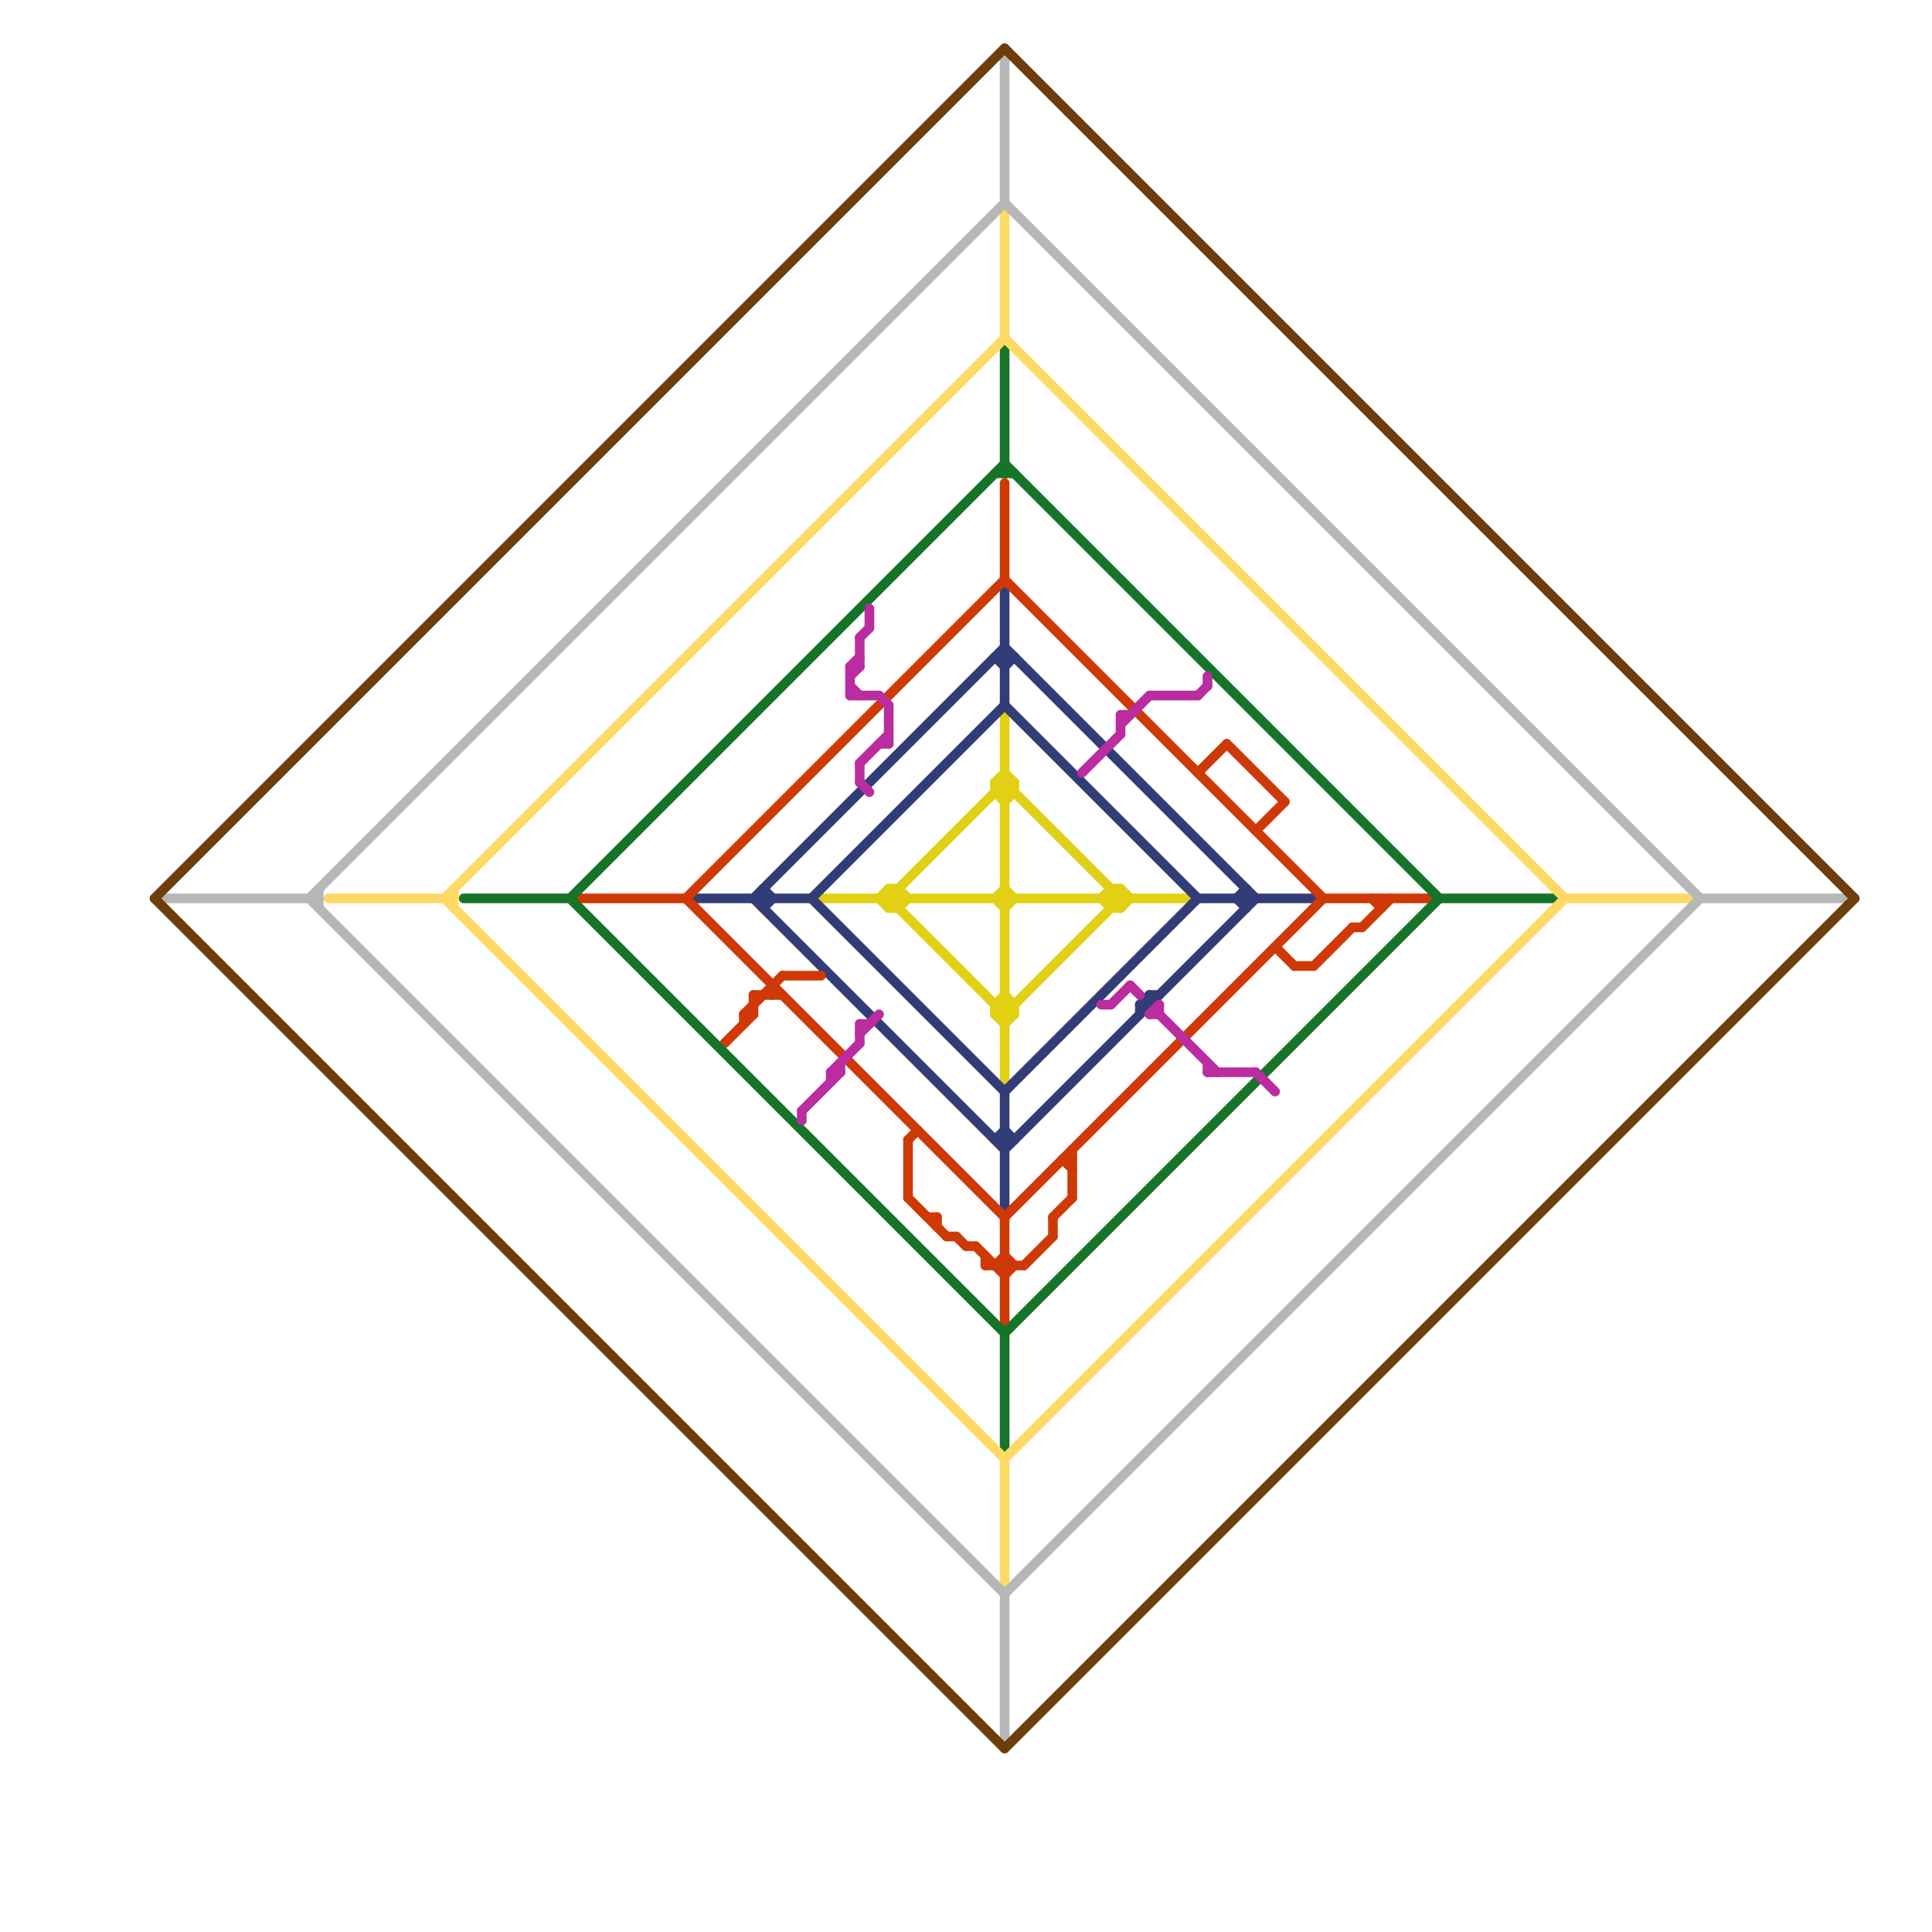 
<svg version="1.1" xmlns="http://www.w3.org/2000/svg" viewBox="0 0 200 200">
<style>line { stroke-width: 1; fill: none; stroke-linecap: round; stroke-linejoin: round; } .c0 { stroke: #e1d014 } .c1 { stroke: #323d77 } .c2 { stroke: #cf3907 } .c3 { stroke: #167429 } .c4 { stroke: #ffd966 } .c5 { stroke: #b7b7b7 } .c6 { stroke: #6d3d0b } .c7 { stroke: #ba2ca0 }</style><line class="c0" x1="103" y1="81" x2="105" y2="81"/><line class="c0" x1="103" y1="104" x2="105" y2="104"/><line class="c0" x1="115" y1="93" x2="116" y2="92"/><line class="c0" x1="116" y1="94" x2="117" y2="93"/><line class="c0" x1="116" y1="92" x2="116" y2="94"/><line class="c0" x1="103" y1="81" x2="104" y2="82"/><line class="c0" x1="92" y1="93" x2="104" y2="105"/><line class="c0" x1="92" y1="94" x2="93" y2="94"/><line class="c0" x1="115" y1="92" x2="115" y2="94"/><line class="c0" x1="104" y1="74" x2="104" y2="112"/><line class="c0" x1="93" y1="92" x2="93" y2="94"/><line class="c0" x1="114" y1="93" x2="115" y2="92"/><line class="c0" x1="93" y1="92" x2="94" y2="93"/><line class="c0" x1="103" y1="93" x2="104" y2="94"/><line class="c0" x1="104" y1="103" x2="105" y2="104"/><line class="c0" x1="103" y1="82" x2="105" y2="82"/><line class="c0" x1="92" y1="92" x2="93" y2="93"/><line class="c0" x1="105" y1="104" x2="105" y2="105"/><line class="c0" x1="92" y1="92" x2="92" y2="94"/><line class="c0" x1="115" y1="92" x2="116" y2="92"/><line class="c0" x1="115" y1="94" x2="116" y2="94"/><line class="c0" x1="103" y1="82" x2="104" y2="83"/><line class="c0" x1="92" y1="94" x2="93" y2="93"/><line class="c0" x1="104" y1="81" x2="116" y2="93"/><line class="c0" x1="91" y1="93" x2="92" y2="92"/><line class="c0" x1="103" y1="81" x2="103" y2="82"/><line class="c0" x1="115" y1="93" x2="116" y2="94"/><line class="c0" x1="104" y1="82" x2="105" y2="81"/><line class="c0" x1="116" y1="92" x2="117" y2="93"/><line class="c0" x1="114" y1="93" x2="115" y2="94"/><line class="c0" x1="104" y1="94" x2="105" y2="93"/><line class="c0" x1="104" y1="106" x2="105" y2="105"/><line class="c0" x1="104" y1="105" x2="116" y2="93"/><line class="c0" x1="103" y1="105" x2="104" y2="104"/><line class="c0" x1="104" y1="104" x2="105" y2="105"/><line class="c0" x1="92" y1="92" x2="93" y2="92"/><line class="c0" x1="104" y1="80" x2="105" y2="81"/><line class="c0" x1="103" y1="104" x2="103" y2="105"/><line class="c0" x1="103" y1="105" x2="105" y2="105"/><line class="c0" x1="104" y1="83" x2="105" y2="82"/><line class="c0" x1="103" y1="81" x2="104" y2="80"/><line class="c0" x1="91" y1="93" x2="92" y2="94"/><line class="c0" x1="103" y1="104" x2="104" y2="103"/><line class="c0" x1="103" y1="93" x2="104" y2="92"/><line class="c0" x1="104" y1="92" x2="105" y2="93"/><line class="c0" x1="85" y1="93" x2="123" y2="93"/><line class="c0" x1="93" y1="94" x2="94" y2="93"/><line class="c0" x1="103" y1="105" x2="104" y2="106"/><line class="c0" x1="105" y1="81" x2="105" y2="82"/><line class="c0" x1="92" y1="93" x2="104" y2="81"/><line class="c1" x1="72" y1="93" x2="84" y2="93"/><line class="c1" x1="128" y1="93" x2="129" y2="94"/><line class="c1" x1="104" y1="61" x2="104" y2="73"/><line class="c1" x1="103" y1="68" x2="105" y2="68"/><line class="c1" x1="84" y1="93" x2="104" y2="113"/><line class="c1" x1="78" y1="93" x2="104" y2="119"/><line class="c1" x1="104" y1="113" x2="104" y2="125"/><line class="c1" x1="78" y1="93" x2="104" y2="67"/><line class="c1" x1="84" y1="93" x2="104" y2="73"/><line class="c1" x1="79" y1="92" x2="80" y2="93"/><line class="c1" x1="103" y1="68" x2="104" y2="69"/><line class="c1" x1="104" y1="67" x2="130" y2="93"/><line class="c1" x1="79" y1="92" x2="79" y2="94"/><line class="c1" x1="104" y1="69" x2="105" y2="68"/><line class="c1" x1="104" y1="113" x2="124" y2="93"/><line class="c1" x1="103" y1="118" x2="104" y2="117"/><line class="c1" x1="129" y1="92" x2="129" y2="94"/><line class="c1" x1="119" y1="103" x2="120" y2="103"/><line class="c1" x1="104" y1="73" x2="124" y2="93"/><line class="c1" x1="79" y1="94" x2="80" y2="93"/><line class="c1" x1="118" y1="104" x2="119" y2="104"/><line class="c1" x1="103" y1="118" x2="105" y2="118"/><line class="c1" x1="104" y1="117" x2="105" y2="118"/><line class="c1" x1="128" y1="93" x2="129" y2="92"/><line class="c1" x1="119" y1="103" x2="119" y2="104"/><line class="c1" x1="118" y1="104" x2="118" y2="105"/><line class="c1" x1="124" y1="93" x2="136" y2="93"/><line class="c1" x1="118" y1="104" x2="119" y2="103"/><line class="c1" x1="104" y1="119" x2="130" y2="93"/><line class="c2" x1="104" y1="126" x2="104" y2="137"/><line class="c2" x1="78" y1="103" x2="78" y2="105"/><line class="c2" x1="75" y1="108" x2="78" y2="105"/><line class="c2" x1="137" y1="93" x2="148" y2="93"/><line class="c2" x1="109" y1="126" x2="111" y2="124"/><line class="c2" x1="130" y1="86" x2="133" y2="83"/><line class="c2" x1="71" y1="93" x2="104" y2="60"/><line class="c2" x1="136" y1="100" x2="140" y2="96"/><line class="c2" x1="102" y1="130" x2="102" y2="131"/><line class="c2" x1="102" y1="131" x2="106" y2="131"/><line class="c2" x1="104" y1="130" x2="105" y2="131"/><line class="c2" x1="132" y1="98" x2="134" y2="100"/><line class="c2" x1="110" y1="120" x2="111" y2="121"/><line class="c2" x1="78" y1="103" x2="81" y2="103"/><line class="c2" x1="94" y1="124" x2="98" y2="128"/><line class="c2" x1="103" y1="131" x2="104" y2="130"/><line class="c2" x1="143" y1="93" x2="143" y2="94"/><line class="c2" x1="96" y1="126" x2="97" y2="126"/><line class="c2" x1="94" y1="118" x2="95" y2="117"/><line class="c2" x1="111" y1="119" x2="111" y2="124"/><line class="c2" x1="101" y1="129" x2="104" y2="132"/><line class="c2" x1="81" y1="101" x2="85" y2="101"/><line class="c2" x1="104" y1="126" x2="137" y2="93"/><line class="c2" x1="71" y1="93" x2="104" y2="126"/><line class="c2" x1="134" y1="100" x2="136" y2="100"/><line class="c2" x1="104" y1="50" x2="104" y2="60"/><line class="c2" x1="110" y1="120" x2="111" y2="120"/><line class="c2" x1="98" y1="128" x2="99" y2="128"/><line class="c2" x1="140" y1="96" x2="141" y2="96"/><line class="c2" x1="106" y1="131" x2="109" y2="128"/><line class="c2" x1="109" y1="126" x2="109" y2="128"/><line class="c2" x1="104" y1="60" x2="137" y2="93"/><line class="c2" x1="94" y1="118" x2="94" y2="124"/><line class="c2" x1="80" y1="102" x2="80" y2="103"/><line class="c2" x1="97" y1="126" x2="97" y2="127"/><line class="c2" x1="141" y1="96" x2="144" y2="93"/><line class="c2" x1="77" y1="105" x2="78" y2="105"/><line class="c2" x1="142" y1="93" x2="143" y2="94"/><line class="c2" x1="127" y1="77" x2="133" y2="83"/><line class="c2" x1="104" y1="132" x2="105" y2="131"/><line class="c2" x1="60" y1="93" x2="71" y2="93"/><line class="c2" x1="77" y1="105" x2="77" y2="106"/><line class="c2" x1="100" y1="129" x2="101" y2="129"/><line class="c2" x1="124" y1="80" x2="127" y2="77"/><line class="c2" x1="99" y1="128" x2="100" y2="129"/><line class="c2" x1="77" y1="105" x2="81" y2="101"/><line class="c3" x1="59" y1="93" x2="104" y2="48"/><line class="c3" x1="59" y1="93" x2="104" y2="138"/><line class="c3" x1="104" y1="138" x2="104" y2="150"/><line class="c3" x1="104" y1="48" x2="149" y2="93"/><line class="c3" x1="104" y1="36" x2="104" y2="49"/><line class="c3" x1="48" y1="93" x2="59" y2="93"/><line class="c3" x1="149" y1="93" x2="161" y2="93"/><line class="c3" x1="103" y1="49" x2="105" y2="49"/><line class="c3" x1="104" y1="138" x2="149" y2="93"/><line class="c4" x1="47" y1="92" x2="47" y2="94"/><line class="c4" x1="104" y1="151" x2="104" y2="164"/><line class="c4" x1="104" y1="22" x2="104" y2="35"/><line class="c4" x1="104" y1="151" x2="162" y2="93"/><line class="c4" x1="162" y1="93" x2="175" y2="93"/><line class="c4" x1="104" y1="35" x2="162" y2="93"/><line class="c4" x1="34" y1="93" x2="47" y2="93"/><line class="c4" x1="46" y1="93" x2="104" y2="151"/><line class="c4" x1="46" y1="93" x2="104" y2="35"/><line class="c5" x1="176" y1="93" x2="191" y2="93"/><line class="c5" x1="104" y1="21" x2="176" y2="93"/><line class="c5" x1="32" y1="93" x2="104" y2="21"/><line class="c5" x1="104" y1="165" x2="104" y2="180"/><line class="c5" x1="32" y1="93" x2="104" y2="165"/><line class="c5" x1="33" y1="92" x2="33" y2="94"/><line class="c5" x1="17" y1="93" x2="33" y2="93"/><line class="c5" x1="104" y1="165" x2="176" y2="93"/><line class="c5" x1="104" y1="6" x2="104" y2="21"/><line class="c6" x1="16" y1="93" x2="104" y2="181"/><line class="c6" x1="104" y1="5" x2="192" y2="93"/><line class="c6" x1="104" y1="181" x2="192" y2="93"/><line class="c6" x1="16" y1="93" x2="104" y2="5"/><line class="c7" x1="116" y1="74" x2="117" y2="74"/><line class="c7" x1="89" y1="106" x2="89" y2="108"/><line class="c7" x1="88" y1="72" x2="91" y2="72"/><line class="c7" x1="88" y1="69" x2="89" y2="68"/><line class="c7" x1="125" y1="110" x2="125" y2="111"/><line class="c7" x1="89" y1="106" x2="90" y2="106"/><line class="c7" x1="112" y1="80" x2="116" y2="76"/><line class="c7" x1="89" y1="79" x2="92" y2="76"/><line class="c7" x1="91" y1="72" x2="92" y2="73"/><line class="c7" x1="119" y1="72" x2="124" y2="72"/><line class="c7" x1="130" y1="111" x2="132" y2="113"/><line class="c7" x1="88" y1="69" x2="88" y2="72"/><line class="c7" x1="88" y1="70" x2="89" y2="69"/><line class="c7" x1="91" y1="77" x2="92" y2="77"/><line class="c7" x1="115" y1="104" x2="117" y2="102"/><line class="c7" x1="116" y1="75" x2="119" y2="72"/><line class="c7" x1="83" y1="115" x2="87" y2="111"/><line class="c7" x1="120" y1="104" x2="120" y2="105"/><line class="c7" x1="124" y1="72" x2="125" y2="71"/><line class="c7" x1="83" y1="115" x2="83" y2="116"/><line class="c7" x1="119" y1="105" x2="120" y2="105"/><line class="c7" x1="90" y1="63" x2="90" y2="65"/><line class="c7" x1="86" y1="111" x2="86" y2="112"/><line class="c7" x1="125" y1="70" x2="125" y2="71"/><line class="c7" x1="86" y1="111" x2="87" y2="111"/><line class="c7" x1="87" y1="110" x2="87" y2="111"/><line class="c7" x1="114" y1="104" x2="115" y2="104"/><line class="c7" x1="86" y1="111" x2="89" y2="108"/><line class="c7" x1="120" y1="105" x2="126" y2="111"/><line class="c7" x1="89" y1="107" x2="91" y2="105"/><line class="c7" x1="92" y1="73" x2="92" y2="77"/><line class="c7" x1="89" y1="66" x2="90" y2="65"/><line class="c7" x1="89" y1="66" x2="89" y2="69"/><line class="c7" x1="116" y1="74" x2="116" y2="76"/><line class="c7" x1="125" y1="111" x2="130" y2="111"/><line class="c7" x1="88" y1="69" x2="89" y2="69"/><line class="c7" x1="117" y1="102" x2="118" y2="103"/><line class="c7" x1="89" y1="81" x2="90" y2="82"/><line class="c7" x1="89" y1="79" x2="89" y2="81"/><line class="c7" x1="119" y1="105" x2="120" y2="104"/><line class="c7" x1="88" y1="71" x2="89" y2="72"/>


</svg>

